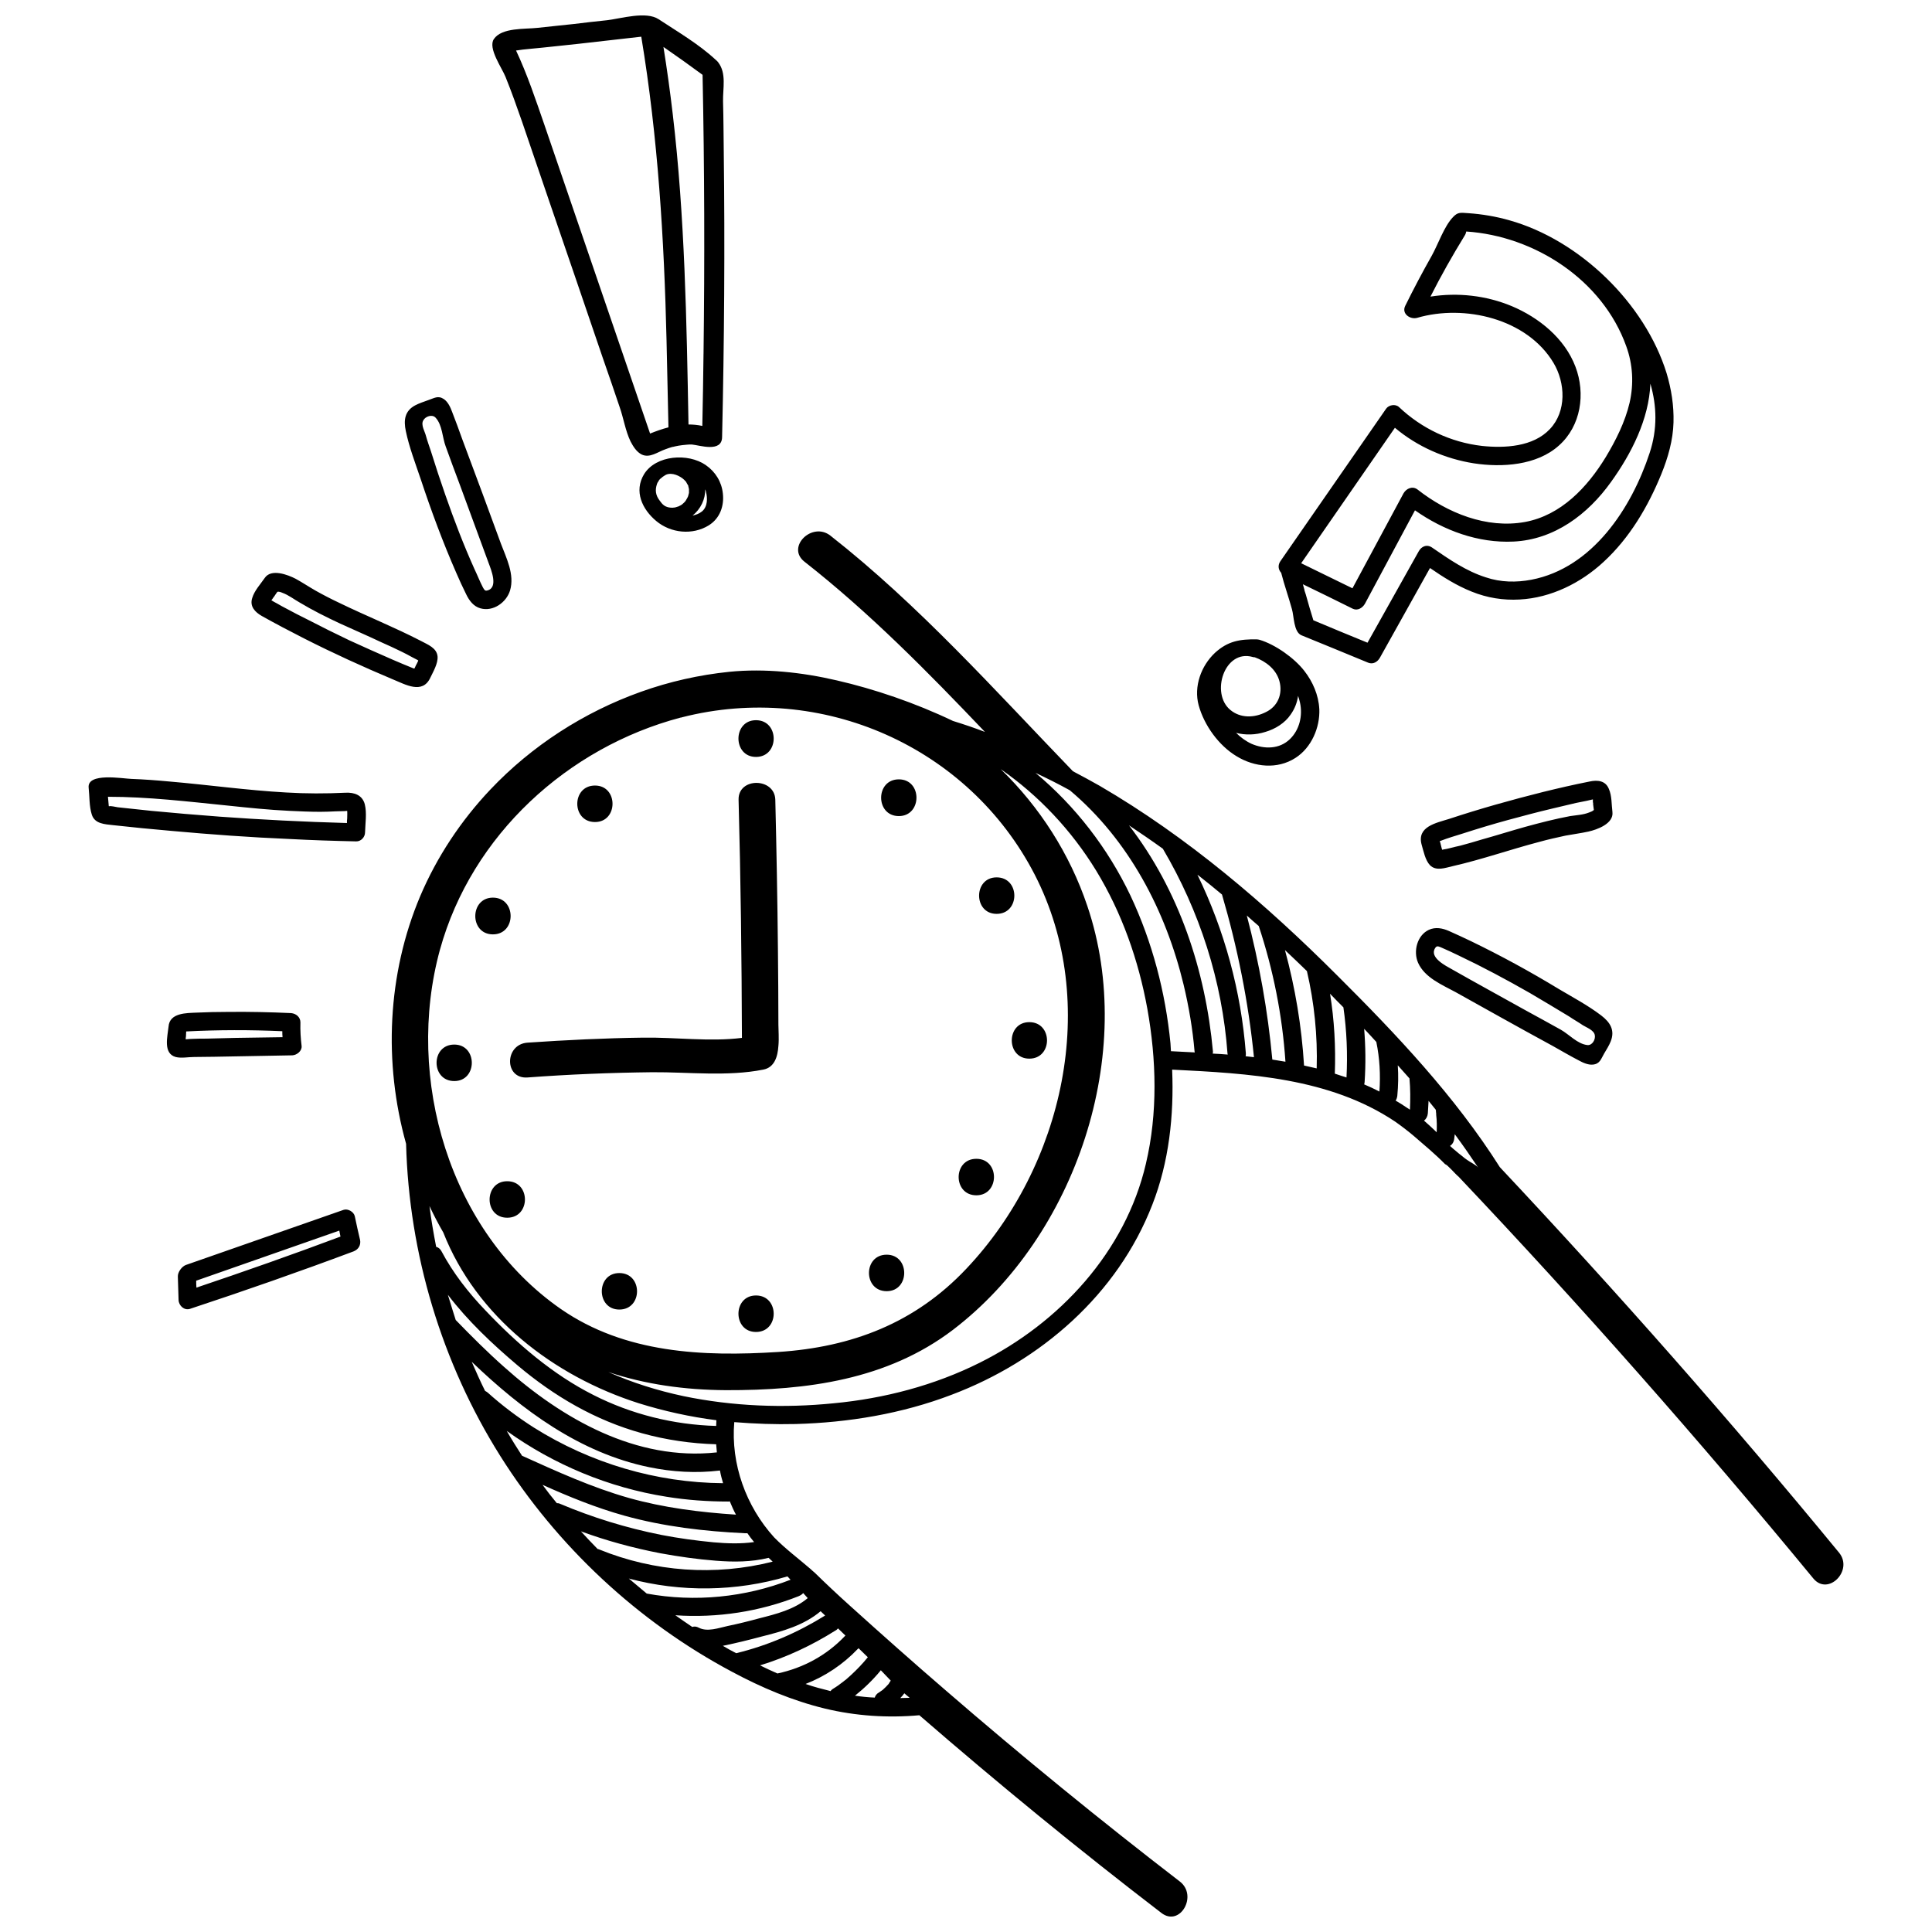 <?xml version="1.0" encoding="UTF-8"?>
<!-- Uploaded to: ICON Repo, www.svgrepo.com, Generator: ICON Repo Mixer Tools -->
<svg width="800px" height="800px" version="1.1" viewBox="144 144 512 512" xmlns="http://www.w3.org/2000/svg">
 <defs>
  <clipPath id="a">
   <path d="m167 148.09h466v503.81h-466z"/>
  </clipPath>
 </defs>
 <g clip-path="url(#a)">
  <path d="m333.79 521.89c-11.312-0.316-22.5-3.098-32.551-8.215-10.809-5.438-20.289-13.652-28.57-22.375-4.551-4.742-8.598-9.922-11.691-15.738-0.379-0.695-0.887-1.012-1.391-1.137-0.695-3.602-1.328-7.207-1.77-10.809 1.137 2.402 2.34 4.742 3.664 7.016 8.785 22.312 29.199 38.051 51.828 45.254 6.699 2.086 13.59 3.602 20.543 4.488 0 0.504-0.062 1.012-0.062 1.516zm-3.793-242.33c-0.695 0.57-1.582 0.887-2.465 1.074 2.148-1.707 3.414-4.359 3.352-6.953 0.062 0.191 0.191 0.441 0.191 0.633 0.441 1.582 0.504 3.981-1.074 5.246zm0.441-41.777c-0.062 6.383-0.191 12.703-0.316 19.09-1.199-0.254-2.465-0.379-3.664-0.379-0.504-27.43-0.949-54.926-4.172-82.23-0.695-5.941-1.516-11.883-2.465-17.824 3.477 2.402 6.953 4.867 10.367 7.394 0.504 24.648 0.57 49.301 0.254 73.949zm-9.797-3.477c0.191 7.648 0.316 15.297 0.504 22.945-1.707 0.441-3.285 1.012-4.867 1.645-9.355-27.305-18.707-54.672-28.062-81.977-2.277-6.574-4.488-13.211-7.457-19.531 2.34-0.379 4.742-0.504 6.953-0.758 3.223-0.316 6.383-0.695 9.543-1.012 5.562-0.633 11.125-1.266 16.688-1.895 4.426 26.672 6.066 53.598 6.699 80.586zm13.715-73.762c-0.191-0.254-0.441-0.504-0.758-0.758-4.426-4.109-10.051-7.394-15.043-10.684-3.352-2.211-9.922-0.191-13.652 0.254-2.969 0.316-5.941 0.633-8.91 1.012-3.223 0.316-6.383 0.695-9.543 1.012-3.285 0.379-9.48-0.125-11.566 2.969-1.645 2.402 2.148 7.648 3.098 10.051 1.582 3.918 2.969 7.836 4.359 11.82 2.34 6.891 4.742 13.844 7.078 20.73 4.805 14.031 9.605 28 14.348 41.969 1.516 4.297 2.969 8.598 4.426 12.895 1.074 3.035 1.516 6.258 2.906 9.164 0.695 1.328 1.582 2.781 2.969 3.477 2.148 1.012 4.234-0.695 6.258-1.391 0.633-0.254 1.266-0.441 1.895-0.633h0.125c0.191-0.062 0.316-0.062 0.504-0.125 0.316-0.062 0.633-0.125 0.949-0.191 0.695-0.125 1.391-0.191 2.086-0.254 0.254 0 0.504-0.062 0.82-0.062h0.191 0.441c2.086 0.191 7.965 2.211 8.027-1.961 0.57-25.219 0.758-50.438 0.441-75.656-0.062-4.426-0.062-8.848-0.191-13.336-0.062-3.477 0.949-7.394-1.266-10.301zm-16.242 111.68c0-0.062 0.062-0.125 0.062-0.125 0.062-0.191 0.125-0.316 0.254-0.441 0.062-0.191 0.191-0.316 0.254-0.441l0.062-0.062c0.062-0.062 0.062-0.062 0.062-0.125 0.254-0.191 0.441-0.379 0.695-0.57l0.062-0.062c0.191-0.125 0.379-0.254 0.57-0.379 0.125-0.062 0.254-0.125 0.316-0.191 1.645-0.758 3.793 0.316 4.867 1.328 0.062 0.062 0.379 0.441 0.441 0.441 0.125 0.254 0.254 0.441 0.379 0.695 0.062 0.062 0.125 0.191 0.191 0.316l0.062 0.062v0.125c0.062 0.254 0.125 0.57 0.191 0.82v0.441 0.57c-0.062 0.316-0.191 0.633-0.254 0.949-0.062 0.125-0.125 0.191-0.125 0.254s-0.062 0.062-0.062 0.125c-0.125 0.254-0.316 0.504-0.441 0.758-0.062 0.062-0.125 0.125-0.125 0.191-0.062 0-0.254 0.254-0.254 0.254-0.191 0.191-0.441 0.379-0.633 0.57-0.062 0-0.125 0.062-0.191 0.125-0.125 0.062-0.254 0.125-0.379 0.191-0.125 0.062-0.254 0.125-0.379 0.191h-0.062c-0.254 0.062-0.504 0.191-0.82 0.254h-0.062c-0.191 0-0.379 0.062-0.57 0.062-0.82 0-1.582-0.125-2.277-0.633-0.441-0.316-0.82-0.82-1.137-1.266-1.074-1.391-1.266-2.781-0.695-4.426zm12.895-4.992c-4.676-3.223-13.148-2.656-16.309 2.402-2.781 4.551-0.504 9.355 3.223 12.453 3.856 3.223 9.605 3.793 13.906 1.137 3.035-1.895 4.109-5.246 3.731-8.469-0.316-3.035-1.961-5.75-4.551-7.519zm193.34 127.99c0.379-0.633 0.82-0.441 1.453-0.191 1.645 0.695 3.223 1.453 4.805 2.211 6.383 3.035 12.641 6.383 18.836 9.922 3.477 2.023 6.891 4.109 10.367 6.195 1.199 0.82 2.465 1.516 3.664 2.34 0.887 0.57 2.906 1.266 3.16 2.59 0.254 1.199-0.695 2.844-2.023 2.656-2.59-0.316-4.742-2.781-6.953-4.047-3.098-1.707-6.258-3.477-9.418-5.184-6.445-3.602-12.957-7.141-19.402-10.809-1.582-0.887-6.195-3.16-4.488-5.688zm7.332-30.34c3.918-1.266 7.902-2.465 11.82-3.539 3.981-1.074 7.965-2.148 12.008-3.098 2.023-0.504 4.109-0.949 6.133-1.453 0.949-0.191 1.895-0.379 2.844-0.57 0.504-0.125 1.074-0.254 1.645-0.379v0.125 0.57c0 0.062 0 0.125 0.062 0.254v0.379c0.062 0.504 0.125 0.949 0.191 1.453-0.191 0.316-0.949 0.57-1.266 0.695-1.582 0.633-3.352 0.695-4.992 0.949-4.047 0.758-7.965 1.77-11.883 2.844-3.856 1.074-7.648 2.277-11.504 3.352-1.895 0.57-3.793 1.137-5.75 1.645-0.949 0.191-1.895 0.441-2.906 0.695-0.504 0.125-1.074 0.254-1.582 0.316-0.062 0.062-0.191 0.062-0.316 0.062-0.191-0.504-0.254-1.012-0.379-1.391 0-0.062-0.125-0.57-0.254-0.887 0.062-0.062 0.125-0.062 0.191-0.062 1.961-0.758 3.918-1.328 5.941-1.961zm-2.719 8.66c7.773-1.77 15.297-4.426 23.008-6.445 2.277-0.633 4.551-1.137 6.891-1.645 2.023-0.379 4.047-0.633 6.066-1.074 2.277-0.504 6.762-2.086 6.383-5.184-0.254-1.961-0.125-4.297-0.949-6.133-0.887-2.211-3.035-2.402-5.055-1.961-4.172 0.82-8.281 1.77-12.387 2.781-8.344 2.086-16.688 4.426-24.902 7.141-3.414 1.074-8.598 2.023-7.269 6.828 0.504 1.707 0.949 4.109 2.211 5.438 1.645 1.645 4.047 0.695 6.004 0.254zm0.887 33.438c3.981 2.211 8.027 4.488 12.008 6.699 4.551 2.527 9.102 5.055 13.652 7.519 2.277 1.266 4.488 2.59 6.828 3.793 1.137 0.633 2.527 1.266 3.793 1.137 1.895-0.191 2.148-1.516 2.969-2.906 0.633-1.074 1.328-2.148 1.77-3.285 1.137-2.906-0.125-4.992-2.527-6.828-3.477-2.656-7.519-4.805-11.25-7.016-7.586-4.613-15.359-8.848-23.324-12.703-1.895-0.887-3.856-1.832-5.75-2.656-1.707-0.758-3.602-1.137-5.371-0.316-3.098 1.453-4.172 5.688-2.844 8.723 1.77 3.981 6.445 5.879 10.051 7.836zm-43.992-67.125c-2.781 2.719-6.828 2.719-10.176 1.266-1.516-0.695-2.906-1.707-4.109-2.906 2.465 0.633 5.184 0.57 7.773-0.254 2.59-0.758 5.184-2.34 6.699-4.613 1.074-1.516 1.707-3.16 1.961-4.93 0.191 0.57 0.379 1.199 0.504 1.77 0.758 3.477-0.125 7.207-2.656 9.672zm63.965-42.223c-3.981 0.758-8.152 0.695-12.07-0.633-5.184-1.645-9.672-4.742-14.156-7.836-1.391-1.012-2.906-0.441-3.664 1.012l-13.527 24.145c-4.805-1.961-9.543-3.918-14.348-5.941-0.695-2.277-1.391-4.551-2.023-6.891-0.125-0.316-0.191-0.633-0.316-0.949 0-0.125-0.062-0.254-0.062-0.379 0 0-0.062-0.062-0.062-0.191-0.125-0.379-0.191-0.758-0.316-1.137 4.426 2.148 8.848 4.297 13.273 6.512 1.266 0.57 2.527-0.254 3.16-1.328l13.273-24.777c7.648 5.371 16.75 8.723 26.105 8.281 10.809-0.504 19.719-7.207 25.852-15.801 5.371-7.457 10.051-16.621 10.43-26.039 1.707 5.879 1.895 12.008-0.191 18.328-4.805 14.664-15.168 30.527-31.352 33.625zm-36.152-40.262c5.941 4.992 13.273 8.215 20.922 9.418 7.457 1.137 16.688 0.57 22.562-4.742 5.816-5.184 7.078-13.715 4.359-20.859-2.844-7.519-9.672-13.02-16.875-16.055-6.828-2.844-14.348-3.664-21.555-2.527 2.781-5.5 5.816-10.871 9.039-16.117 0.254-0.379 0.379-0.758 0.441-1.137 18.203 1.199 36.152 12.895 42.41 30.402 1.77 4.867 2.023 9.988 0.887 14.98-1.199 5.121-3.664 9.988-6.32 14.41-4.867 7.965-11.82 15.422-21.426 17.191-10.176 1.832-20.543-2.402-28.441-8.598-1.328-1.012-2.969-0.316-3.731 1.012l-13.527 25.156-13.59-6.637 24.84-35.902zm73.824-1.453c0.125-4.426-0.57-8.785-1.832-13.02-5.75-18.52-23.008-35.27-41.652-40.516-3.539-1.012-7.269-1.645-10.996-1.895-1.961-0.125-2.656-0.316-3.918 1.012-2.402 2.465-3.981 7.269-5.688 10.301-2.465 4.359-4.805 8.785-7.016 13.273-1.012 2.086 1.328 3.664 3.16 3.16 12.516-3.664 29.137 0.191 36.152 11.945 3.16 5.309 3.477 12.832-0.949 17.508-4.426 4.742-12.008 5.121-18.012 4.488-8.281-0.949-15.992-4.613-21.996-10.301-0.949-0.887-2.719-0.57-3.414 0.441-9.355 13.461-18.645 26.926-28 40.387-0.758 1.074-0.57 2.277 0.191 3.098 0.82 3.223 1.961 6.383 2.844 9.605 0.57 1.895 0.441 6.066 2.527 6.953 5.879 2.402 11.758 4.805 17.699 7.269 1.266 0.504 2.465-0.191 3.098-1.328l13.273-23.766c3.477 2.402 7.078 4.676 11.062 6.258 4.047 1.645 8.344 2.34 12.703 2.086 8.281-0.441 16.18-4.359 22.184-9.922 6.953-6.383 11.82-14.664 15.359-23.324 1.77-4.359 3.098-8.977 3.223-13.715zm-111.5 62.195c0.191 0.062 0.316 0.062 0.504 0.062 2.969 1.074 5.75 3.223 6.574 6.383 0.887 3.352-0.441 6.637-3.602 8.152-3.098 1.582-6.762 1.645-9.418-0.57-5.309-4.359-1.582-16.18 5.941-14.031zm17.633 13.777c-0.191-3.664-1.707-7.207-3.981-10.113-2.656-3.414-7.648-6.953-11.82-8.215-0.254-0.062-0.57-0.125-0.82-0.125-4.426-0.062-7.586 0.441-10.996 3.539-3.731 3.477-5.688 8.977-4.359 13.906 1.453 5.309 5.309 10.684 10.051 13.527 4.742 2.906 10.809 3.539 15.613 0.441 4.234-2.719 6.512-8.027 6.32-12.957zm-220.46-31.414c-0.695 0.191-0.82-0.191-1.199-0.82-0.82-1.582-1.453-3.223-2.211-4.805-2.906-6.445-5.438-13.082-7.773-19.785-1.328-3.793-2.59-7.648-3.793-11.504-0.441-1.328-0.949-2.719-1.328-4.109-0.254-1.074-1.391-2.844-0.695-4.047 0.57-1.074 2.402-1.707 3.285-0.695 1.77 1.895 1.77 5.246 2.656 7.586 1.199 3.352 2.465 6.762 3.731 10.113 2.527 6.953 5.121 13.844 7.648 20.793 0.633 1.707 2.656 6.512-0.316 7.269zm-77.172 182.92c12.641-4.426 25.281-8.848 37.922-13.273 0.125 0.57 0.191 1.074 0.316 1.582-12.641 4.742-25.41 9.227-38.176 13.527-0.062-0.633-0.062-1.199-0.062-1.832zm43.422-10.809c-0.504-2.086-0.949-4.172-1.391-6.258-0.254-1.199-1.832-2.086-2.969-1.707-13.969 4.867-27.875 9.734-41.777 14.602-1.074 0.379-2.211 1.895-2.148 3.098 0.062 2.086 0.125 4.109 0.191 6.195 0.062 1.516 1.516 2.844 3.035 2.34 14.539-4.805 29.012-9.859 43.359-15.234 1.266-0.504 1.961-1.645 1.707-3.035zm-40.703-53.344c-1.199 0-2.402 0-3.602 0.062-0.441 0-1.199 0.062-1.895 0.125 0-0.254 0-0.504 0.062-0.758 0-0.441 0.062-0.887 0.062-1.328 8.469-0.441 17.004-0.441 25.473-0.062 0 0.504 0 1.012 0.062 1.582-4.234 0.062-8.469 0.125-12.641 0.191-2.527 0.062-4.992 0.125-7.519 0.191zm24.902-4.297c0-1.391-1.137-2.34-2.465-2.465-5.562-0.254-11.125-0.379-16.75-0.316-2.781 0-5.562 0.062-8.344 0.191-2.59 0.125-7.141 0-7.394 3.731-0.254 2.527-1.516 7.078 1.895 8.027 1.453 0.379 3.352 0 4.867 0 1.832 0 3.602-0.062 5.371-0.062 6.891-0.125 13.777-0.254 20.668-0.379 1.199-0.062 2.59-1.137 2.465-2.465-0.254-2.086-0.379-4.172-0.316-6.258zm-21.68-54.547c-5.941-0.441-11.883-0.949-17.824-1.516-2.969-0.316-5.941-0.633-8.91-0.949-0.504-0.062-1.895-0.441-2.34-0.254-0.062-0.125-0.062-0.254-0.062-0.379l-0.191-2.148c10.617 0 21.172 1.266 31.793 2.34 5.438 0.57 10.871 1.137 16.309 1.391 2.719 0.125 5.438 0.254 8.152 0.254 1.391 0 2.719-0.062 4.109-0.125 0.758 0 1.516-0.062 2.34-0.062 0.191 0 0.441-0.062 0.695-0.062 0.062 0.695 0 1.391 0 2.023-0.062 0.379-0.062 0.758-0.062 1.199-11.312-0.316-22.691-0.887-34.004-1.707zm38.746-3.223c-0.633-2.465-2.781-3.223-5.121-3.098-5.246 0.254-10.492 0.254-15.738-0.062-10.301-0.57-20.605-2.023-30.906-2.906-3.352-0.316-6.762-0.57-10.113-0.695-2.211-0.062-11.758-1.77-11.312 2.34 0.254 2.277 0.125 4.867 0.82 7.078 0.758 2.527 3.477 2.59 5.688 2.844 5.121 0.57 10.301 1.074 15.422 1.516 10.43 0.949 20.859 1.707 31.285 2.148 5.879 0.316 11.758 0.504 17.633 0.633 1.328 0.062 2.402-1.137 2.402-2.402 0.062-2.34 0.504-5.121-0.062-7.394zm7.207-38.43c-3.793-1.645-7.586-3.352-11.312-5.055-3.731-1.77-7.394-3.602-11.062-5.5-1.895-0.949-3.793-1.895-5.625-2.906-0.82-0.441-1.707-0.887-2.527-1.391-0.504-0.254-0.949-0.504-1.453-0.82l0.062-0.062c0.125-0.125 0.191-0.254 0.316-0.441 0.062 0 0.062-0.125 0.125-0.191 0.125-0.125 0.191-0.254 0.254-0.316 0.254-0.441 0.57-0.82 0.82-1.199 0.379-0.191 1.074 0.125 1.391 0.254 1.582 0.57 3.035 1.707 4.488 2.527 3.477 2.086 7.141 3.918 10.809 5.625 3.602 1.645 7.269 3.223 10.871 4.93 1.832 0.82 3.664 1.645 5.438 2.527 0.887 0.441 1.77 0.887 2.656 1.391 0.504 0.254 0.949 0.504 1.453 0.758 0.062 0 0.125 0.062 0.254 0.191-0.191 0.441-0.441 0.949-0.633 1.266 0 0.062-0.254 0.504-0.379 0.82h-0.191c-1.895-0.758-3.856-1.582-5.75-2.402zm7.711-4.867c-7.078-3.664-14.539-6.637-21.68-10.113-2.148-1.012-4.234-2.086-6.258-3.223-1.77-1.012-3.477-2.148-5.309-3.16-2.086-1.074-6.512-2.781-8.215-0.191-1.137 1.645-2.719 3.352-3.285 5.246-0.758 2.277 0.758 3.793 2.527 4.805 3.731 2.086 7.457 4.047 11.188 5.941 7.711 3.918 15.613 7.519 23.574 10.871 3.285 1.328 7.836 4.047 9.922-0.504 0.758-1.582 2.023-3.731 1.895-5.562-0.191-2.277-2.59-3.16-4.359-4.109zm21.109-25.914c-1.582-4.297-3.16-8.598-4.742-12.895-1.832-4.867-3.602-9.734-5.438-14.602-0.887-2.465-1.77-4.93-2.719-7.332-0.441-1.199-1.074-2.59-2.148-3.352-1.582-1.074-2.59-0.254-4.172 0.254-1.199 0.441-2.402 0.82-3.477 1.391-2.719 1.453-3.098 3.856-2.465 6.828 0.887 4.234 2.527 8.531 3.918 12.641 2.781 8.406 5.879 16.75 9.418 24.84 0.82 1.895 1.707 3.856 2.656 5.75 0.82 1.707 1.961 3.223 3.793 3.731 3.352 0.949 6.891-1.582 7.836-4.742 1.266-4.234-1.012-8.66-2.465-12.516zm151.63 60.426c-20.668-21.426-40.832-44.055-64.281-62.445-4.867-3.793-11.758 3.035-6.891 6.891 17.191 13.461 32.676 29.199 47.848 45.129-2.781-1.074-5.625-2.023-8.469-2.906-10.051-4.805-20.859-8.469-30.781-10.746-9.227-2.148-19.09-3.223-28.504-2.277-7.965 0.82-15.863 2.59-23.449 5.309-15.043 5.371-28.887 14.285-39.883 25.914-7.773 8.215-14.156 17.824-18.582 28.254-8.723 20.668-9.734 44.117-3.731 65.605 0.758 29.137 9.418 58.023 24.965 82.734 15.043 23.891 36.469 43.926 61.438 57.199 7.773 4.172 15.992 7.648 24.586 9.734 8.152 1.961 16.621 2.527 25.031 1.77 20.859 18.078 42.223 35.586 64.152 52.398 4.93 3.793 9.734-4.613 4.867-8.344-21.109-16.242-41.777-33.121-61.941-50.562-8.66-7.457-17.129-14.98-25.598-22.629-3.16-2.844-6.195-5.688-9.227-8.66-0.379-0.316-0.758-0.633-1.074-0.949-3.223-2.781-6.699-5.371-9.672-8.406-7.457-8.215-11.504-19.469-10.555-30.527 5.438 0.441 10.809 0.633 16.242 0.504 14.031-0.379 28.191-2.719 41.398-7.773 23.574-8.91 43.926-26.547 53.156-50.375 4.426-11.312 5.75-23.641 5.246-35.773 20.227 1.012 41.715 2.148 59.098 13.777 1.707 1.199 3.352 2.465 4.93 3.793 2.844 2.465 5.688 4.805 8.344 7.519 0.504 0 2.844 2.781 3.477 3.223l0.125 0.125c32.551 34.383 63.836 69.844 93.922 106.38 3.918 4.805 10.746-2.086 6.828-6.828-28.82-35.078-58.844-69.082-89.879-102.14-11.883-18.773-27.43-35.207-43.043-50.754-19.023-19.023-39.691-36.723-63.016-50.312-2.34-1.328-4.676-2.59-7.078-3.856zm-165.66 138.73c5.309 6.953 11.758 13.02 18.395 18.645 9.797 8.281 20.73 14.664 33.121 18.078 6.383 1.77 13.02 2.719 19.594 2.906 0.062 0.695 0.125 1.453 0.191 2.148-21.363 2.34-40.957-8.848-56.379-22.629-4.488-3.981-8.66-8.152-12.832-12.453-0.254-0.82-0.504-1.582-0.758-2.402-0.441-1.391-0.887-2.844-1.328-4.297zm268.75-36.785c-0.57-0.441-1.137-0.887-1.707-1.391-0.504-0.379-0.949-0.82-1.453-1.266 0.695-0.441 1.074-1.199 1.137-2.086l0.125-1.012c2.148 2.906 4.172 5.816 6.195 8.848-0.504-0.695-2.148-1.453-2.906-2.023-0.504-0.316-0.949-0.695-1.391-1.074zm-6.699-6.258-0.504-0.504c-0.949-0.887-1.895-1.77-2.844-2.59 0.57-0.441 0.949-1.137 1.012-1.961 0.062-1.074 0.125-2.211 0.191-3.285 0.633 0.758 1.266 1.582 1.895 2.34l0.062 0.316v0.125 0.125c0.062 0.254 0.062 0.57 0.062 0.82 0.191 1.516 0.191 3.098 0.125 4.613zm-7.078-6.004-0.887-0.57c-0.949-0.633-1.895-1.266-2.906-1.832 0.254-0.379 0.379-0.82 0.441-1.266 0.254-2.719 0.316-5.371 0.125-8.09 1.074 1.199 2.086 2.34 3.098 3.477 0.254 2.781 0.254 5.562 0.125 8.281zm-8.09-4.805c-1.328-0.695-2.719-1.328-4.047-1.895 0.062-0.191 0.125-0.441 0.125-0.695 0.316-4.676 0.254-9.355-0.125-14.031 1.074 1.137 2.148 2.277 3.223 3.477 0.887 4.297 1.137 8.723 0.82 13.148zm-8.723-3.731-1.391-0.441c-0.57-0.191-1.137-0.379-1.707-0.57 0.254-7.078-0.125-14.156-1.266-21.172 1.137 1.199 2.34 2.402 3.539 3.602 0.887 6.133 1.137 12.387 0.82 18.582zm-7.902-2.402c-1.137-0.254-2.277-0.504-3.352-0.758-0.633-10.367-2.34-20.605-5.055-30.59 1.961 1.832 3.856 3.664 5.816 5.562 1.961 8.406 2.844 17.129 2.59 25.789zm-8.281-1.77c-1.137-0.191-2.277-0.379-3.477-0.57-1.199-12.895-3.477-25.66-6.762-38.176 1.074 0.949 2.086 1.895 3.16 2.781 3.856 11.629 6.258 23.703 7.078 35.965zm-8.344-1.199-2.211-0.254c0.062-0.254 0.062-0.441 0.062-0.758-1.266-16.434-5.625-32.551-12.832-47.34l0.504 0.379c2.023 1.582 4.047 3.223 6.004 4.867 4.109 14.031 7.016 28.504 8.469 43.105zm-6.953-0.695c-1.328-0.125-2.656-0.191-3.981-0.254 0.062-0.191 0.062-0.379 0.062-0.57-1.961-21.426-8.977-42.727-22.25-59.918 3.035 2.023 6.004 4.047 8.977 6.195 9.734 16.496 15.738 35.078 17.129 54.23 0 0.125 0.062 0.254 0.062 0.316zm-8.723-0.57c-2.086-0.125-4.109-0.191-6.133-0.316h-0.191c-0.062-0.695-0.062-1.391-0.125-2.086-1.328-13.527-4.805-26.863-10.617-39.188-5.941-12.453-14.539-23.641-25.156-32.488 3.098 1.453 6.133 2.969 9.102 4.613 15.613 13.148 25.41 31.855 30.148 51.512 1.391 5.816 2.402 11.758 2.906 17.699l0.062 0.254zm-107.95 138.86 0.82 0.887c-12.07 4.676-25.344 6.004-38.113 3.664-1.582-1.328-3.16-2.656-4.742-3.981 13.715 3.664 28.441 3.477 42.031-0.57zm4.172 4.426 1.199 1.328c-3.602 3.035-8.406 4.234-12.895 5.371-2.781 0.758-5.562 1.453-8.344 2.023-2.34 0.504-5.371 1.645-7.648 0.441-0.57-0.316-1.199-0.379-1.707-0.191-1.516-1.012-2.969-2.023-4.488-3.098 11.125 0.758 22.312-0.949 32.676-5.055 0.441-0.191 0.887-0.441 1.199-0.82zm4.613 4.805 1.199 1.137c-7.332 4.551-15.234 7.965-23.574 9.988-1.199-0.633-2.402-1.266-3.539-1.961l0.316-0.062c3.352-0.695 6.699-1.516 9.988-2.402 5.562-1.391 11.188-2.969 15.613-6.699zm4.613 4.551 1.961 1.895-0.191 0.191c-4.805 5.055-10.996 8.406-17.824 9.859-1.582-0.695-3.098-1.391-4.613-2.148 7.016-2.148 13.777-5.309 19.973-9.227 0.316-0.125 0.504-0.379 0.695-0.57zm5.438 5.246 2.465 2.402-0.062 0.062c-1.328 1.645-2.844 3.223-4.426 4.676-0.379 0.379-0.82 0.695-1.199 1.074-0.191 0.125-0.379 0.316-0.57 0.441-0.125 0.125-0.254 0.191-0.316 0.254-0.887 0.695-1.77 1.328-2.719 1.895-0.191 0.125-0.441 0.316-0.57 0.57-2.277-0.57-4.488-1.137-6.637-1.895 5.184-2.023 9.922-5.184 13.777-9.227 0.125-0.062 0.191-0.191 0.254-0.254zm5.879 5.816c0.887 0.949 1.77 1.832 2.656 2.781-0.191 0.254-0.379 0.57-0.57 0.887-0.504 0.57-1.012 1.074-1.582 1.582-0.316 0.254-0.695 0.441-1.012 0.695-0.504 0.254-0.949 0.82-1.074 1.328-1.77-0.062-3.539-0.254-5.246-0.504 2.465-1.961 4.805-4.234 6.828-6.699zm6.258 6.133c0.379 0.316 0.758 0.695 1.199 1.012l0.191 0.191c-0.82 0-1.645 0.062-2.465 0.062 0.379-0.379 0.758-0.82 1.074-1.266zm-81.281-38.238c-1.516-1.516-2.969-3.098-4.426-4.676 6.891 2.527 13.906 4.426 21.109 5.816 4.867 0.887 9.734 1.582 14.602 1.961 4.742 0.379 9.418 0.379 14.031-0.758 0.379 0.316 0.695 0.695 1.074 1.012-15.234 3.856-31.352 2.719-45.949-3.223-0.125-0.062-0.316-0.125-0.441-0.125zm-10.809-12.137c-1.328-1.582-2.59-3.223-3.793-4.867 7.016 3.16 14.156 6.066 21.617 8.152 10.43 2.906 21.238 4.172 32.047 4.676h0.633c0.504 0.758 1.137 1.582 1.77 2.34-3.539 0.504-7.141 0.379-10.746 0.062-4.613-0.441-9.293-1.074-13.844-1.961-9.227-1.832-18.266-4.613-26.926-8.281-0.254-0.125-0.504-0.125-0.758-0.125zm-9.227-12.578c-1.391-2.148-2.781-4.359-4.047-6.574 12.516 8.977 27.113 15.043 42.348 17.445 5.438 0.887 10.934 1.266 16.371 1.266 0.125 0 0.254 0 0.379-0.062 0.504 1.199 1.012 2.402 1.645 3.539-9.605-0.633-19.152-1.832-28.379-4.426-9.797-2.781-19.09-7.016-28.316-11.188zm-9.797-17.191c-1.266-2.527-2.402-5.121-3.539-7.711 13.398 12.832 28.633 24.145 47.023 27.938 6.133 1.266 12.453 1.645 18.707 0.887h0.062c0.191 1.137 0.504 2.277 0.82 3.352-17.699-0.125-35.141-5.309-50.121-14.727-4.359-2.781-8.469-5.879-12.262-9.293-0.254-0.191-0.441-0.316-0.695-0.441zm175.14-60.234c-5.438 23.387-22.879 42.223-44.055 52.777-12.008 6.004-25.281 9.48-38.684 10.746-13.211 1.328-26.734 0.82-39.82-1.895-6.828-1.453-13.527-3.539-19.91-6.383 9.797 3.285 20.289 4.742 31.16 4.805 21.426 0.062 42.727-2.719 60.172-15.992 32.613-24.902 48.859-73.316 35.586-112.38-4.613-13.715-12.578-26.168-22.945-36.215 10.113 7.016 18.773 16.242 25.281 26.863 6.828 11.188 11.25 23.766 13.59 36.66 2.402 13.398 2.781 27.684-0.379 41.02zm-187.09-56.695c8.406-30.402 33.879-53.598 63.773-61.5 0.125 0 0.191 0 0.316-0.062 36.977-9.48 76.035 7.711 93.543 41.715 17.445 33.941 7.586 77.238-18.141 104.41-13.59 14.41-30.34 20.793-49.867 22.059-19.91 1.266-40.578 0.379-57.578-11.379-29.582-20.543-41.398-61.184-32.047-95.25zm89.688 25.535c0.191-2.023 0-4.172 0-5.625 0-6.637-0.062-13.273-0.125-19.91-0.125-13.211-0.379-26.484-0.695-39.758-0.191-5.879-9.859-5.941-9.734 0 0.57 21.047 0.82 42.094 0.887 63.141-8.469 1.074-17.699-0.191-26.105-0.062-10.238 0.125-20.48 0.633-30.719 1.328-6.133 0.441-6.195 9.672 0 9.227 10.996-0.82 22.059-1.266 33.055-1.391 9.672-0.062 19.91 1.199 29.453-0.695 2.906-0.57 3.793-3.352 3.981-6.258zm-85.895-0.379c-6.258 0-6.258 9.672 0 9.672 6.195 0 6.195-9.672 0-9.672zm14.031 36.215c-6.195 0-6.258 9.672 0 9.672 6.258 0 6.258-9.672 0-9.672zm29.707 24.336c-6.195 0-6.195 9.672 0 9.672 6.258 0 6.258-9.672 0-9.672zm36.215 5.941c-6.195 0-6.195 9.672 0 9.672 6.258 0 6.258-9.672 0-9.672zm34.637-10.809c-6.258 0-6.258 9.672 0 9.672 6.195 0 6.195-9.672 0-9.672zm23.766-25.41c-6.258 0-6.258 9.672 0 9.672 6.195 0 6.258-9.672 0-9.672zm14.031-36.215c-6.195 0-6.195 9.672 0 9.672 6.258 0 6.258-9.672 0-9.672zm-8.66-38.367c-6.195 0-6.195 9.672 0 9.672 6.258 0 6.258-9.672 0-9.672zm-25.914-25.977c-6.258 0-6.258 9.734 0 9.734 6.195 0 6.258-9.734 0-9.734zm-37.859-15.676c-6.195 0-6.195 9.734 0 9.734 6.258 0 6.258-9.734 0-9.734zm-42.664 17.316c-6.258 0-6.258 9.672 0 9.672 6.195 0 6.195-9.672 0-9.672zm-27.051 29.707c-6.195 0-6.258 9.734 0 9.734 6.258 0 6.258-9.734 0-9.734z"/>
 </g>
</svg>
